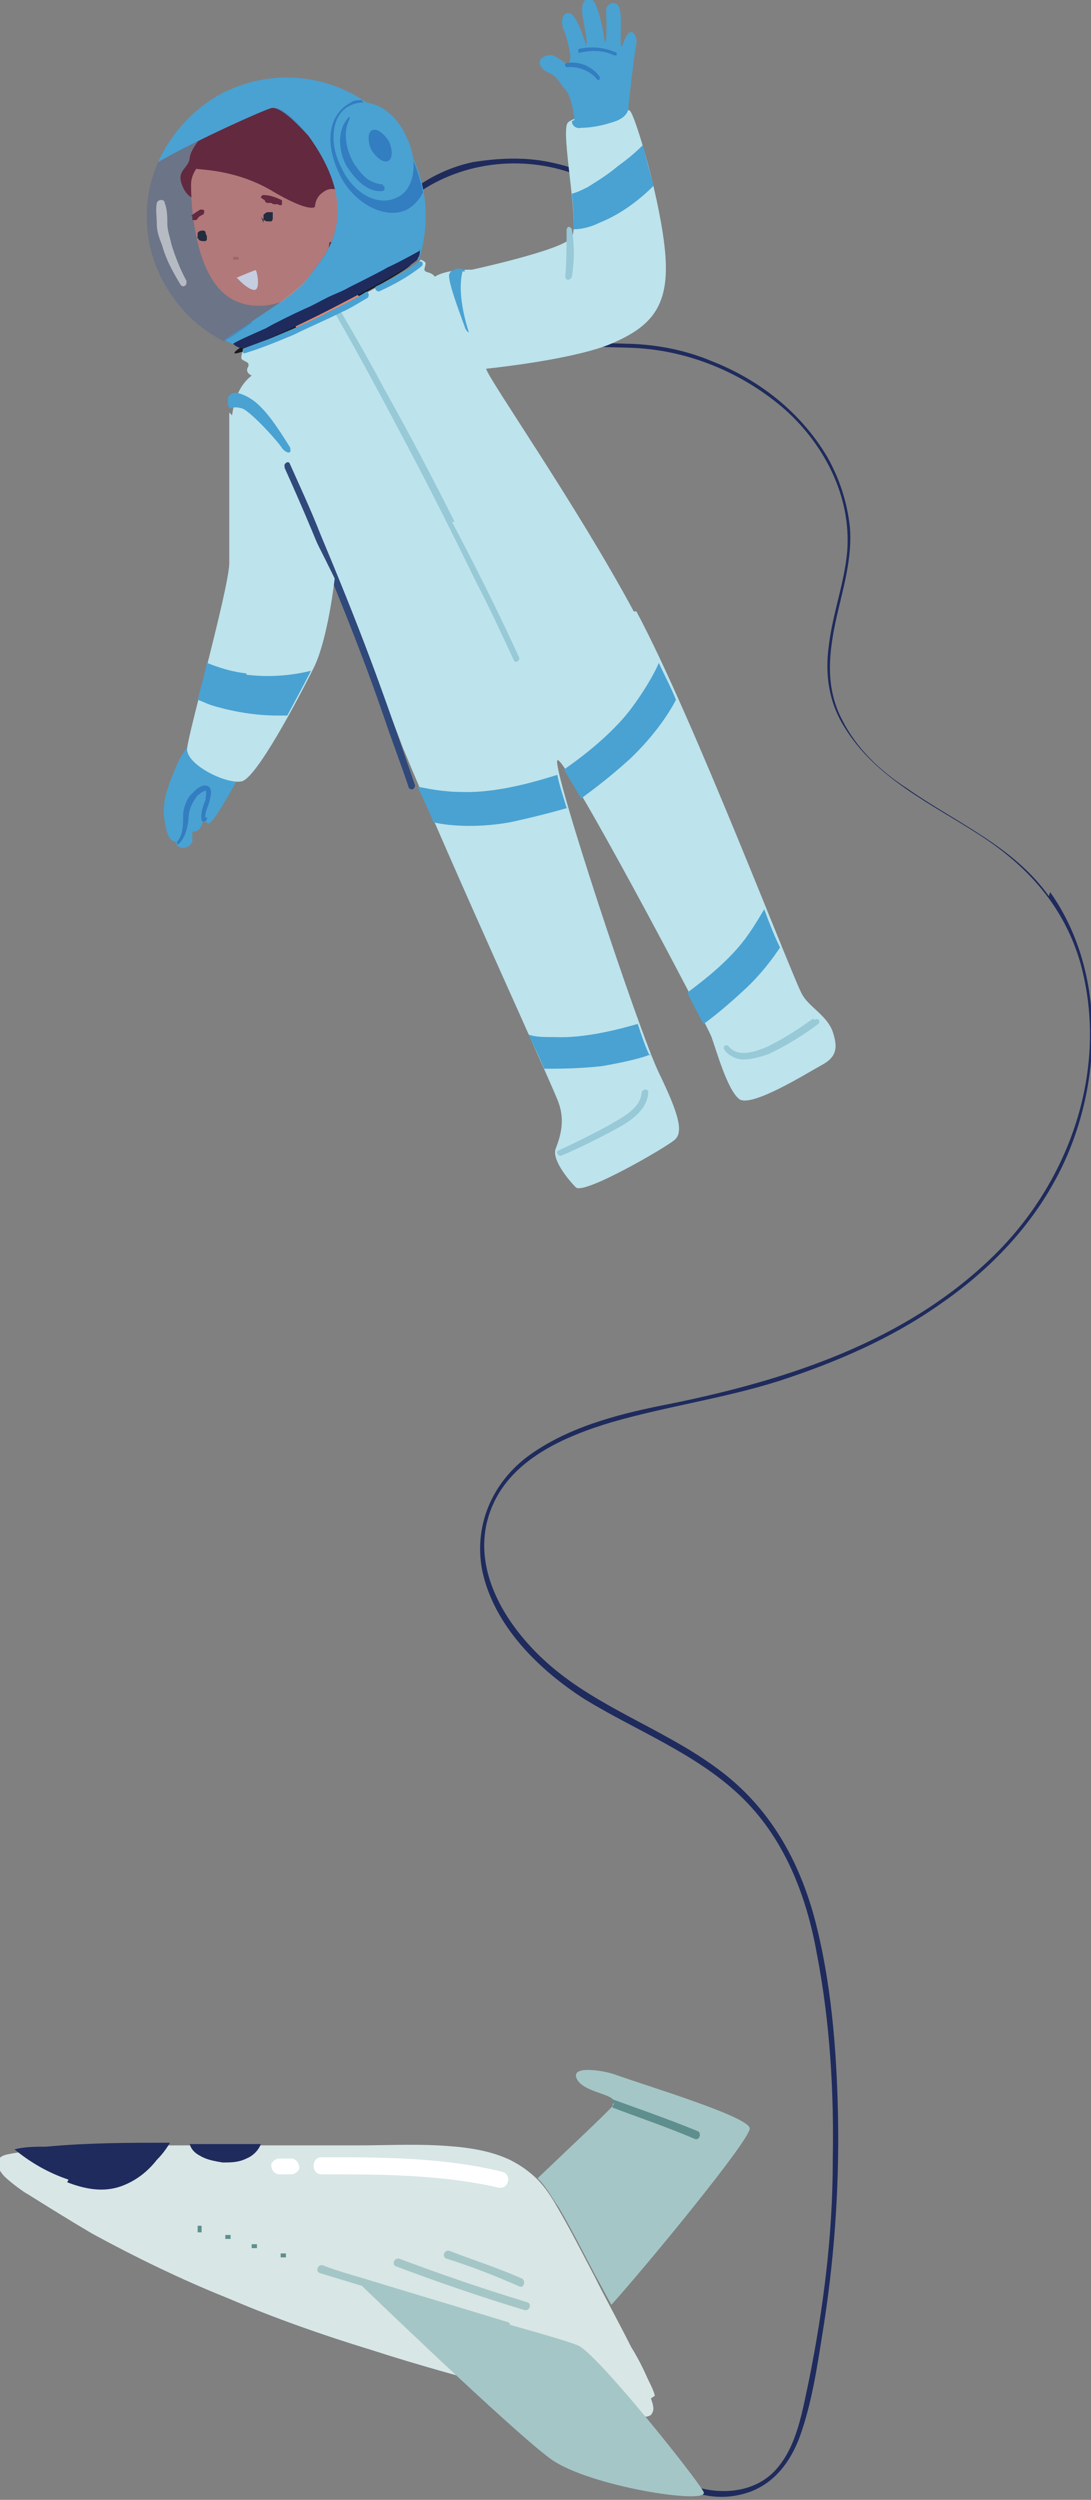 <svg xmlns="http://www.w3.org/2000/svg" id="_&#x30EC;&#x30A4;&#x30E4;&#x30FC;_" data-name="&amp;lt;&#x30EC;&#x30A4;&#x30E4;&#x30FC;&amp;gt;" viewBox="0 0 82.8 189.7"><rect x="0" y="0" width="82.8" height="189.7" fill="#808080" stroke="none"/><defs><style>      .cls-1 {        fill: #cd684c;      }      .cls-1, .cls-2, .cls-3, .cls-4, .cls-5, .cls-6, .cls-7, .cls-8, .cls-9, .cls-10, .cls-11, .cls-12, .cls-13, .cls-14, .cls-15, .cls-16, .cls-17 {        stroke-width: 0px;      }      .cls-2 {        fill: #3e5796;        opacity: .3;      }      .cls-3 {        fill: #e3876e;      }      .cls-4 {        fill: #1a1a1a;      }      .cls-5 {        fill: #72151a;      }      .cls-6 {        fill: #5e8f8e;      }      .cls-7 {        fill: #97c9d7;      }      .cls-8 {        fill: #a5c6c6;      }      .cls-9 {        fill: #49a2d2;      }      .cls-10 {        opacity: 0;      }      .cls-10, .cls-14, .cls-15 {        fill: #fff;      }      .cls-11 {        fill: #1f2b5d;      }      .cls-12 {        fill: #bde3ec;      }      .cls-13 {        fill: #30497b;      }      .cls-14 {        opacity: .5;      }      .cls-16 {        fill: #337dc1;      }      .cls-17 {        fill: #d8e6e6;      }    </style></defs><path class="cls-11" d="M79.6,68c-2.7-3.8-7.1-5.6-10.8-8.2-2-1.3-3.8-3-4.9-5.2-1.3-2.5-1-5.1-.4-7.8.5-2.2,1.2-4.5,1-6.8-.2-1.9-.8-3.7-1.7-5.3-2-3.4-5.2-5.9-8.8-7.3-1.9-.8-3.9-1.2-5.9-1.3-2.6-.1-5.7.1-7.3-2.4-.7-1.2-.7-2.5.3-3.5.8-.8,1.8-1.2,2.8-1.6.9-.4,1.8-1,2.4-1.8.4-.5.9-1.6.5-2.2-.4-.6-1.6-1.1-2.2-1.4-.9-.4-1.9-.7-2.9-.9-1.9-.4-3.9-.3-5.8,0-1.9.4-3.7,1.3-5.2,2.6-.2.2,0,.5.3.3,3.4-2.8,8.2-3.5,12.3-2.1.9.3,2.1.8,2.8,1.4,1.2,1.1-.8,2.8-1.7,3.3-1.5.9-3.6,1.3-4.3,3.1-.6,1.6.4,3.3,1.7,4.3,1.8,1.3,4.2,1.1,6.3,1.2,4.2.2,8.3,1.9,11.5,4.7,3,2.7,5,6.6,4.7,10.7-.2,2.4-1.1,4.7-1.4,7.2-.3,2.2,0,4.3,1.2,6.2,2.4,3.9,6.6,5.8,10.3,8.2,3.7,2.4,6.4,5.5,7.6,9.7,2.2,8-.8,16.6-6.7,22.3-6.6,6.4-15.5,9.3-24.3,11.1-3.6.7-7.4,1.6-10.5,3.7-3,2-4.6,5.4-3.9,9,.9,4.2,4.3,7.5,7.7,9.7,3.9,2.4,8.4,4.1,11.8,7.3,3.4,3.2,5.1,7.6,5.9,12.1,1,5.2,1.3,10.5,1.2,15.7,0,5.6-.7,11.1-1.8,16.6-.5,2.3-.9,5.1-2.6,6.9-1.7,1.8-4.6,1.9-6.8.9-2.1-1-3.7-2.8-5-4.7-.1-.2-.5,0-.4.2,2.2,3.4,6,6.7,10.3,5.2,1.9-.7,3.1-2.3,3.8-4.2.9-2.5,1.3-5.2,1.7-7.7.9-5.5,1.3-11,1.2-16.6-.1-5-.5-10.2-1.8-15.1-1.2-4.4-3.4-8.3-7.1-11.1-3.8-2.9-8.5-4.5-12.2-7.4-3.6-2.8-7-7.6-5.3-12.3,1.4-3.9,5.6-5.7,9.3-6.8,4.2-1.2,8.5-1.8,12.6-3.1,4.3-1.4,8.5-3.2,12.2-5.8,3.5-2.4,6.6-5.5,8.7-9.3,1.9-3.4,2.9-7.4,2.9-11.3,0-3.8-1-7.6-3.2-10.7Z"></path><g><path class="cls-8" d="M46.5,159.8c-.4.5-3.3,3.2-5.7,5.5,0,0,0,0,.1.1.6.6,1,1.4,1.5,2.1,1,1.7,1.9,3.5,2.8,5.2.4.7.8,1.5,1.2,2.2,2.7-3,10.6-12.6,10.5-13.4-.1-.9-8.1-3.3-10.3-4.1-.9-.3-3.4-.7-2.8.4s3.3,1.1,2.7,1.9Z"></path><path class="cls-17" d="M49.7,181.8c-.1-.4-.3-.8-.5-1.2-.4-.9-.8-1.7-1.3-2.5-.9-1.8-1.9-3.6-2.8-5.4-.9-1.7-1.8-3.5-2.8-5.2-.4-.7-.9-1.5-1.5-2.1-.6-.6-1.3-1.1-2.1-1.5-1.7-.8-3.6-1-5.5-1.1-2-.1-4,0-6,0h-12.2c-3.9,0-7.8,0-11.7.4-.9,0-1.9.1-2.8.3-.9.2-.8.9-.3,1.5.2.3,1.5,1.3,1.9,1.5,1.6,1,3.2,2,4.9,3,3.3,1.8,6.8,3.5,10.3,4.9,3.5,1.5,7.2,2.8,10.8,3.9,3.7,1.2,7.4,2.2,11.1,3.2,1.9.5,3.7.9,5.6,1.4.9.2,1.7.4,2.6.5.4,0,.9,0,1.3,0,.3,0,.7,0,.8-.3.2-.3,0-.8-.1-1.1Z"></path><path class="cls-11" d="M5.1,165.6c1.3.5,2.7.8,4.1.3,1.1-.4,2-1.1,2.7-2,.4-.4.7-.8,1-1.3-3.1,0-6.2,0-9.4.3-.8,0-1.6,0-2.4.2,1.2,1,2.6,1.8,4.1,2.3Z"></path><path class="cls-11" d="M15.2,163.6c.5.3,1.1.4,1.7.5.6,0,1.2,0,1.8-.3.5-.2.9-.6,1.1-1.1h-4.7c-.2,0-.5,0-.7,0,.1.4.4.7.8.9Z"></path><path class="cls-8" d="M27.5,173.4s14.9,3.9,16.4,4.6c1.5.7,9,10.1,9.5,11.1.5,1-8.7-.4-11.6-2.5-2.9-2.1-14.4-13.2-14.4-13.2Z"></path><path class="cls-8" d="M38.5,176.2c-3.6-1.1-7.3-2.2-10.9-3.3-1-.3-2.1-.6-3.1-1-.4-.1-.6.5-.2.6,3.6,1.1,7.3,2.2,10.9,3.3,1,.3,2.1.6,3.1,1,.4.1.6-.5.2-.6Z"></path><path class="cls-6" d="M46.4,159.9c2.1.8,4.2,1.5,6.3,2.4.4.2.6-.5.2-.6-2.2-.9-4.5-1.7-6.7-2.5.3.2.5.4.3.6,0,0,0,0,0,.1Z"></path><path class="cls-8" d="M40,174.7c-3.3-1-6.5-2.1-9.7-3.3-.4-.1-.6.5-.2.6,3.2,1.2,6.4,2.3,9.7,3.3.4.1.6-.5.2-.6Z"></path><path class="cls-8" d="M39.6,172.9c-1.8-.8-3.7-1.4-5.5-2.1-.4-.1-.6.5-.2.6,1.9.6,3.7,1.3,5.5,2.1.4.2.5-.5.2-.6Z"></path><path class="cls-6" d="M21.7,171.1c0,0,0-.1,0-.1,0,0,0,0,0,0,0,0-.1,0-.2,0h0s0,0-.1,0c0,0,0,0-.1,0,0,0,0,0,0,.1,0,0,0,0,0,.1,0,0,0,0,0,0,0,0,0,.1,0,.1h0c0,0,.1,0,.2,0h0s0,0,.1,0c0,0,0,0,.1,0,0,0,0,0,0-.1,0,0,0,0,0-.1,0,0,0,0,0,0Z"></path><path class="cls-6" d="M19.5,170.4c0,0,0-.1,0-.1,0,0,0,0,0,0,0,0-.1,0-.2,0h0s0,0-.1,0c0,0,0,0-.1,0,0,0,0,0,0,.1,0,0,0,0,0,.1,0,0,0,0,0,0,0,0,0,.1,0,.1,0,0,0,0,0,0,0,0,.1,0,.2,0h0s0,0,.1,0c0,0,0,0,.1,0,0,0,0,0,0-.1,0,0,0,0,0-.1,0,0,0,0,0,0Z"></path><path class="cls-6" d="M17.5,169.7c0,0,0-.1,0-.1h0c0,0-.1,0-.2,0h0s0,0-.1,0c0,0,0,0-.1,0,0,0,0,0,0,.1,0,0,0,0,0,.1,0,0,0,0,0,0,0,0,0,.1,0,.1,0,0,0,0,0,0,0,0,.1,0,.2,0h0s0,0,.1,0c0,0,0,0,.1,0,0,0,0,0,0-.1,0,0,0,0,0-.1,0,0,0,0,0,0Z"></path><path class="cls-6" d="M15.3,169s0,0,0-.1c0,0,0,0-.1,0,0,0,0,0-.1,0,0,0,0,0,0,0,0,0-.1,0-.1,0h0c0,.1,0,.2,0,.2h0c0,0,0,.1,0,.2,0,0,0,0,0,.1,0,0,0,0,.1,0,0,0,0,0,.1,0,0,0,0,0,0,0,0,0,.1,0,.1,0h0c0-.1,0-.2,0-.2h0c0,0,0-.1,0-.2Z"></path><path class="cls-15" d="M38.1,164.8c-4.5-1.1-9.1-1.1-13.7-1.1-.8,0-.8,1.3,0,1.3,4.5,0,9,0,13.4,1,.8.2,1.1-1,.3-1.2Z"></path><path class="cls-15" d="M22.1,163.8h-.9c-.3,0-.7.3-.6.6,0,.3.3.6.6.6h.9c.3,0,.7-.3.6-.6,0-.3-.3-.6-.6-.6Z"></path></g><g><g><g><path class="cls-4" d="M17.8,26.8c.1.2,3.2-1.1,6.9-3,3.7-1.9,6.7-3.6,6.5-3.8-.1-.2-3.2,1.1-6.9,3-3.7,1.9-6.7,3.6-6.5,3.8Z"></path><path class="cls-12" d="M25.3,10.1s.6-.8,0-1.6c-.6-.8-1.5-.4-1.8,0-.3.4,1.1,1.8,1.9,1.7Z"></path><path class="cls-5" d="M14.9,15.1s-.7,0-1.1-1.1c-.4-1.1.5-1.2.6-2,0-.8,2.1-3.5,4.5-4.4s4.5,0,5.3,1.2c.8,1.2,1.4.9,2.5,2.3,1.1,1.4,1.8,2.7,1.2,4.8-.6,2.1-1.9,3.1-2.3,3.4-.4.4,0,1-.6,1.4s-8.8-3.7-10.1-5.5Z"></path><path class="cls-3" d="M21,22.3s1.6,2.7,2,3.5c.3.5,3.2.3,4.2-1.1,1-1.4.4-2,.4-2,0,0-1.1-.7-1.6-1.2-1.6-1.7-2.1-3-2.1-3,0,0-3,2.8-2.8,3.8Z"></path><path class="cls-4" d="M23.5,18.9c.1.2.3.4.4.6.2.3.4.6.5.9.6,1.6-1,3-2.4,3.6-.5-.8-.9-1.6-.9-1.6-.2-.8,1.7-2.8,2.5-3.5Z"></path><path class="cls-3" d="M26.4,15.3c-.4-1-1.3-1.2-1.9-.7-.6.4-.6,1.1-.6,1.1,0,0-.4.5-3.4-1.3-2.8-1.6-5.5-1.5-5.6-1.6-.2.3-.4.7-.4,1.2,0,1,.1,7.9,3.8,9,2.7.9,6.4-1.2,6.7-4.6,0,0,2.4-.6,1.4-3.2Z"></path><path class="cls-1" d="M18.1,19.5h0c0,0,0,0-.1,0-.1,0-.2,0-.3,0,0,0,0,0,0,0,0,0,0,0,0,0,0,0,0,0,0,0,0,0,0,0,0,0,0,0,0,.1,0,.2h0c0,0,0,0,.1,0,.1,0,.2,0,.3,0,0,0,0,0,0,0,0,0,0,0,0,0,0,0,0,0,0,0,0,0,0,0,0,0,0,0,0-.1,0-.2Z"></path><path class="cls-4" d="M20,16.9c0-.2,0-.4,0-.6,0,0,.2-.2.3-.2,0,0,.2,0,.2,0,0,0,0,0,0,0,0,0,.1,0,.2,0,0,0,0,0,0,.1,0,0,0,0,0,.1,0,.1,0,.2,0,.3,0,0,0,.1-.1.2,0,0,0,0,0,0,0,0,0,0-.1,0,0,0-.1,0-.2,0-.2,0-.4-.2-.5-.4Z"></path><path class="cls-4" d="M15,18c0-.1,0-.2,0-.3,0-.1.2-.2.3-.2,0,0,0,0,0,0,0,0,0,0,.1,0,0,0,0,0,.1,0,0,0,0,0,.1.1,0,0,0,.2.1.3,0,.1,0,.2,0,.3,0,0,0,0-.1.1,0,0-.1,0-.2,0,0,0-.2,0-.3-.1,0,0-.1-.2-.2-.2Z"></path><path class="cls-5" d="M19.8,15c0-.1.1-.2.2-.2.5,0,1,.2,1.4.4,0,0,0,0,0,.1,0,0,0,.1,0,.2,0,.1-.2.1-.3,0,0,0,0,0,0,0,0,0,0,0,0,0,0,0,0,0,0,0,0,0-.1,0-.2,0-.1,0-.2,0-.3-.1-.1,0-.2,0-.3,0,0,0,0,0,0,0,0,0,0,0,0,0,0,0,0,0,0,0,0,0,0,0,0,0,0,0,0,0,0,0-.1,0-.2-.1-.2-.2Z"></path><path class="cls-5" d="M14.5,16.4c.2-.2.4-.3.7-.5.1,0,.3,0,.3.1,0,.1,0,.2-.1.3,0,0-.1,0-.2.1-.1,0-.2.2-.3.3,0,0-.2,0-.3,0,0,0,0-.2,0-.3Z"></path><path class="cls-15" d="M17.9,21.1s1.4-.6,1.5-.6c.1,0,.4,1.5-.1,1.5s-1.3-.9-1.3-.9Z"></path></g><g><path class="cls-12" d="M48.1,46.4c-4.3-8-11-17.6-11.2-18.4,0-.1.1-.2.4-.3-.3-.7-.5-1.5-.6-2.2-.2-1.7-.3-3.3-.1-5-2.7-.2-3.6.5-3.6.5-.2-.3-.5-.3-.7-.4-.2-.1,0-.4,0-.6,0-.2-.4-.3-.4-.3.1.2-2.8,1.9-6.5,3.8-3.7,1.9-6.8,3.2-6.9,3-.1.2-.3.7-.1.8.3.2.6.2.4.6s.3.6.3.6c-1.8,1.4-2.4,4.9.2,12.4,1.6,4.8,5.9,1.9,5.9,1.9.4,1.1,4.7,12.1,5.4,14,3.8,9.2,11.4,25.7,11.8,26.9.5,1.4.1,2.6-.2,3.4-.4.8.9,2.4,1.5,3,.6.6,6.8-3,7.5-3.6.7-.6.3-2-1.2-5.1-1.5-3.1-8.1-23-7.7-23.7.4-.7,11.3,19.9,11.7,21,.4,1.1,1.2,4,2.1,4.7.9.7,5.2-2,6.3-2.6,1.1-.6,1.2-1.3.8-2.5-.4-1.2-1.8-1.9-2.3-2.8-.6-.9-8.3-21.1-12.6-29.1Z"></path><path class="cls-7" d="M34.5,39.6c-1.7-3.4-3.5-6.8-5.4-10.2-1-1.9-2.1-3.8-3.2-5.7-.1-.3-.6,0-.4.2,1.9,3.3,3.7,6.7,5.5,10.1,1.8,3.4,3.5,6.8,5.2,10.3,1,1.9,1.9,3.9,2.8,5.8.1.3.5,0,.4-.2-1.6-3.5-3.3-6.9-5.1-10.3Z"></path><path class="cls-9" d="M35.3,24.9c0-.1-1.4-3.6-1.2-4.1.1-.4,1.1-.6,1.2-.2,0,0-.3.2-.1,1.3.1,1.1.6,2.8.6,3s-.2.6-.5,0Z"></path><path class="cls-9" d="M13.1,62.4s0,1.4.4,1.8c.4.4,1.2-.1,1.1-.5,0-.4,0-.6,0-.6,0,0,.5.1.7-.5.3-.6,1.3-2.6,1.2-3.6-.1-1-1.9-.9-2.4.2-.5,1.1-1,3.2-1,3.2Z"></path><path class="cls-9" d="M14.8,56.2s1,0,2.2.7c1.2.7,1.2,1.9,1.1,2.1s-2,3.7-2.3,3.5-.6-.5-.3-1.3c.4-.8.4-1.6,0-1.6s-1.2,1-1.4,1.8c-.1.8,0,1.9-.5,2.3s-.9,0-1.1-1.4c-.3-1.5.4-3,.9-4.2.5-1.2,1.4-2.1,1.4-2.1Z"></path><path class="cls-9" d="M27.7,22.2c-1.1.7-2.3,1.2-3.4,1.8-1.2.6-2.4,1.1-3.6,1.6-.7.3-1.4.5-2.1.8-.3,0-.2.5,0,.4,1.3-.4,2.5-.9,3.7-1.4,1.2-.6,2.4-1.1,3.6-1.7.7-.3,1.3-.7,2-1.1.2-.2,0-.6-.2-.4Z"></path><path class="cls-9" d="M31.7,19.9c-.9.7-2,1.3-3.1,1.8-.3.1,0,.5.2.4,1.1-.5,2.2-1.1,3.2-1.9.2-.2,0-.5-.3-.3Z"></path><path class="cls-16" d="M15.6,62.1c-.1-.4.2-.9.3-1.3.1-.4.3-1.1-.3-1.2-.5,0-.9.5-1.2.8-.3.4-.5,1-.5,1.5,0,.6,0,1.4-.4,1.9-.2.2,0,.4.2.1.4-.5.5-1,.6-1.7,0-.6.2-1.2.6-1.7,0-.1.2-.2.3-.3,0,0,.3-.2.4-.2.1,0,0,.6,0,.7-.2.5-.4,1-.3,1.5,0,.3.5.1.4-.2Z"></path><path class="cls-9" d="M48.1,53.5c-1.7,2.4-4.6,4.4-5.3,4.9.3.5.8,1.3,1.3,2.2.5-.4,1.7-1.2,3.7-3,2-1.9,3.1-3.7,3.5-4.5-.4-1-.9-1.9-1.3-2.8-.1.3-.8,1.7-1.9,3.2Z"></path><path class="cls-9" d="M52.2,75.4c.5,1,.9,1.8,1.2,2.3.7-.5,1.7-1.3,3.1-2.6,1.2-1.1,2.1-2.3,2.7-3.2-.4-.8-.8-1.8-1.2-2.9-.3.5-.7,1.2-1.2,1.9-1.3,1.9-3.4,3.5-4.6,4.4Z"></path><path class="cls-9" d="M43,61.3c-.3-1-.6-1.9-.7-2.5-.7.2-4.2,1.4-7.2,1.3-1.6,0-2.8-.3-3.4-.4.4.9.8,1.7,1.2,2.7.8.2,3,.5,5.8,0,2.3-.5,3.7-.9,4.4-1.1Z"></path><path class="cls-9" d="M49.3,80.1c-.3-.6-.6-1.5-.9-2.4-1.4.4-4,1.1-6.3,1-.8,0-1.5,0-2-.2.5,1,.9,1.9,1.2,2.6,1.1,0,2.6,0,4.4-.2,1.7-.3,3-.6,3.7-.9Z"></path><path class="cls-13" d="M21.6,35.5c1.4,3.1,2.7,6.2,3.9,9.3,1.3,3.2,2.5,6.3,3.6,9.5.6,1.8,1.3,3.6,1.9,5.4,0,.1.1.2.3.2.1,0,.2-.2.2-.3-1.1-3.2-2.2-6.4-3.4-9.6-1.2-3.2-2.5-6.4-3.8-9.5-.7-1.8-1.5-3.5-2.3-5.3-.1-.3-.5,0-.4.2Z"></path><path class="cls-9" d="M22.1,34.1s-1.3-2.2-2.2-3.1c-1-1.1-2-1.2-2-1.2,0,0-.7,0-.6.7,0,.5.2.5.2.5,0,0,.2-.2.9,0,.7.3,2.7,2.5,3,3,.3.4.8.5.6,0Z"></path><path class="cls-7" d="M61.7,77.3c-1.1.8-2.2,1.5-3.4,2.1-.9.4-2.3.9-3,0-.2-.2-.5,0-.3.3.3.4.9.7,1.4.7.6,0,1.3-.2,1.9-.4,1.3-.6,2.6-1.4,3.8-2.3.2-.2,0-.5-.3-.3Z"></path><path class="cls-7" d="M48.7,82.8c0,1.3-1.5,2-2.5,2.6-1.3.7-2.5,1.3-3.8,1.9-.3.1,0,.5.2.4,1.4-.6,2.8-1.3,4.1-2,1.1-.6,2.4-1.4,2.5-2.8,0-.3-.4-.3-.5,0Z"></path><path class="cls-12" d="M19.3,33.2l-1.9-1.9s0,9.4,0,11.5c-.1,2.1-3.1,12.8-3.2,14-.1,1.2,2.9,2.7,4.1,2.5,1.1-.1,4.4-6.4,5.5-8.6,1.1-2.2,1.6-6.8,1.6-6.8,0,0-5-10.3-6-10.7Z"></path><path class="cls-9" d="M18.7,51.1c-1-.1-2-.4-3-.8-.2,1-.5,2-.7,2.8.3.1.7.3,1,.4,1.6.5,3.4.8,5.1.8.2,0,.5,0,.7,0,.7-1.3,1.4-2.6,1.8-3.4-1.6.4-3.3.5-4.9.3Z"></path></g><g><path class="cls-9" d="M17,7c-2.3,1.2-4,3.1-5,5.3h0c3.2-1.8,7.9-3.9,8.6-4.1.6-.1,1.6.8,2.8,2.1,4.5,6.2.9,9.4.2,10.5-.9,1.4-3.2,2.7-4.5,3.6-.7.5-1.4.9-2.1,1.4,0,0,0,0,0,0,.4.2.9.4,1.4.6.3-.4,3.1-2,6.5-3.7,3.4-1.7,6.3-3,6.9-3,.8-2.6.7-5.4-.6-8-2.6-5.2-8.9-7.3-14.2-4.7Z"></path><g><path class="cls-2" d="M19.1,24.4c1.3-.9,3.6-2.3,4.5-3.6.7-1,4.3-4.3-.2-10.5-1.1-1.4-2.2-2.3-2.8-2.1-.7.2-5.5,2.3-8.6,4.1-1.2,2.7-1.2,6,.3,8.9,1.1,2.1,2.7,3.7,4.7,4.7.7-.4,1.4-.9,2.1-1.4Z"></path><path class="cls-16" d="M27.5,7.6c-.3,0-.7,0-.9.2-1.2.6-2.3,2.4-.8,5.5,1.1,2.2,3.5,3.4,5.1,2.6.5-.3.9-.7,1.2-1.3-.2-1-.5-1.9-.9-2.8-.9-1.7-2.1-3.1-3.7-4.1Z"></path><path class="cls-9" d="M30.8,10.3c1,1.9.7,4.1-.7,4.7-1.4.7-3.3-.3-4.2-2.3-1-1.9-.7-4.1.7-4.7,1.4-.7,3.3.3,4.2,2.3Z"></path><path class="cls-16" d="M29.1,14c-.4,0-.9-.2-1.2-.4-.4-.3-.8-.8-1.1-1.3-.5-.9-.8-2.2-.3-3.2.1-.3,0-.3-.2,0-.7.9-.6,2.4,0,3.5.6.9,1.5,2,2.7,1.9.3,0,.2-.5,0-.4Z"></path><path class="cls-16" d="M29.5,10.7c.3.6.3,1.3,0,1.5-.4.2-.9-.2-1.3-.8-.3-.6-.3-1.3,0-1.5.4-.2.9.2,1.3.8Z"></path><path class="cls-10" d="M18.4,24.1s.7-3.3,0-7.3c-.8-3.9-2.4-5.9-1.8-6.2.6-.4,2.8-1.5,3.3-1.5s2.6,3.8,3,5.9c.5,2.1.5,5.2.2,5.5-.3.3-1.5,1.6-1.9,1.6-.4,0-.6-3.9-.9-4.3-.3-.3,0,3.4-.2,5,0,.3-1.8,1.6-1.7,1.3Z"></path><path class="cls-10" d="M15.2,11.2s1.1,2.3,1.7,5.6c.6,3.3.8,7.7.7,7.8,0,.1-.7.7-.8.6,0,0,0-3.4-.6-6.6-.6-3.2-2.5-6.8-2.2-7s1-.5,1.2-.4Z"></path></g><path class="cls-11" d="M31.9,19c0,0-1.6.9-2.5,1.3-.5.3-1.9,1-2.9,1.5-.5.3-1.1.5-1.7.8s-1.1.6-1.6.8c-1.1.5-2.5,1.2-3,1.5-.9.4-2.5,1.1-2.5,1.2,0,0,.3.3.6.3,0,0,0,0,0,0,.1.2,3.2-1.1,6.9-3,3.7-1.9,6.7-3.6,6.5-3.8.2-.2.2-.7.1-.7Z"></path><path class="cls-14" d="M14.2,21.4c-.5-.9-.9-1.9-1.2-2.9-.1-.5-.3-1-.3-1.5,0-.5,0-1.1-.2-1.6,0-.3-.5-.3-.6,0-.1.5,0,1.1,0,1.6,0,.6.2,1.1.4,1.6.3,1.1.8,2,1.4,3,.2.3.6,0,.4-.3Z"></path></g></g><path class="cls-12" d="M35.2,20.6s7.6-1.6,8.2-2.6-.9-8.1-.3-8.7,4.3-1.2,4.7-.9,2.4,7,2.7,11-1.2,5.5-4.4,6.8c-3.2,1.2-9.4,1.8-9.4,1.8,0,0-2.3-4.5-1.6-7.4Z"></path><path class="cls-9" d="M48.8,11c-.6.6-1.2,1.1-1.9,1.6-.7.6-1.5,1.1-2.3,1.6-.4.2-.8.4-1.2.5.1,1.1.2,2,.1,2.7.7,0,1.4-.2,2-.5,1.5-.6,2.9-1.6,4.1-2.8-.3-1.1-.6-2.2-.8-3.1Z"></path><path class="cls-7" d="M43.2,17.2c-.1,0-.2.1-.2.3,0,1.2,0,2.4-.1,3.5,0,.3.4.3.5,0,.2-1.2.2-2.4,0-3.6,0-.1-.2-.2-.3-.2Z"></path><path class="cls-9" d="M43.4,9.2c0,.3.3.6.7.5.5,0,1.4-.1,2.3-.4,1.5-.4,1.3-1.3,1.3-1.3,0,0,.4-3.7.6-4.7.1-.6-.5-1.6-1,0-.4,1.1,0-2-.3-2.7-.2-.6-.9-.4-1,.1,0,.6.1,2.6-.1,2.5,0,0-.4-3.1-1.1-3.3-.5-.1-.7.5-.6,1.2.1.7.4,2,.3,2.3,0,.3-.7-2.6-1.4-2.4-.4,0-.6.6-.3,1.3s.5,1.9.5,2.1c-.2,1.1-.9-.4-1.7-.2-1,.2-.7,1,0,1.3.7.3.8.7,1.3,1.3.4.4.6,1.5.7,2.3Z"></path><path class="cls-16" d="M43,4.8c-.2,0-.1.3,0,.3.9-.1,1.8.3,2.3.9.1.2.3,0,.2-.2-.6-.8-1.6-1.2-2.6-1Z"></path><path class="cls-16" d="M46.8,4c-.9-.4-1.9-.5-2.8-.3-.2,0-.1.4,0,.3.9-.2,1.8-.2,2.6.2,0,0,.2,0,.2,0,0,0,0-.2,0-.2Z"></path></g></svg>